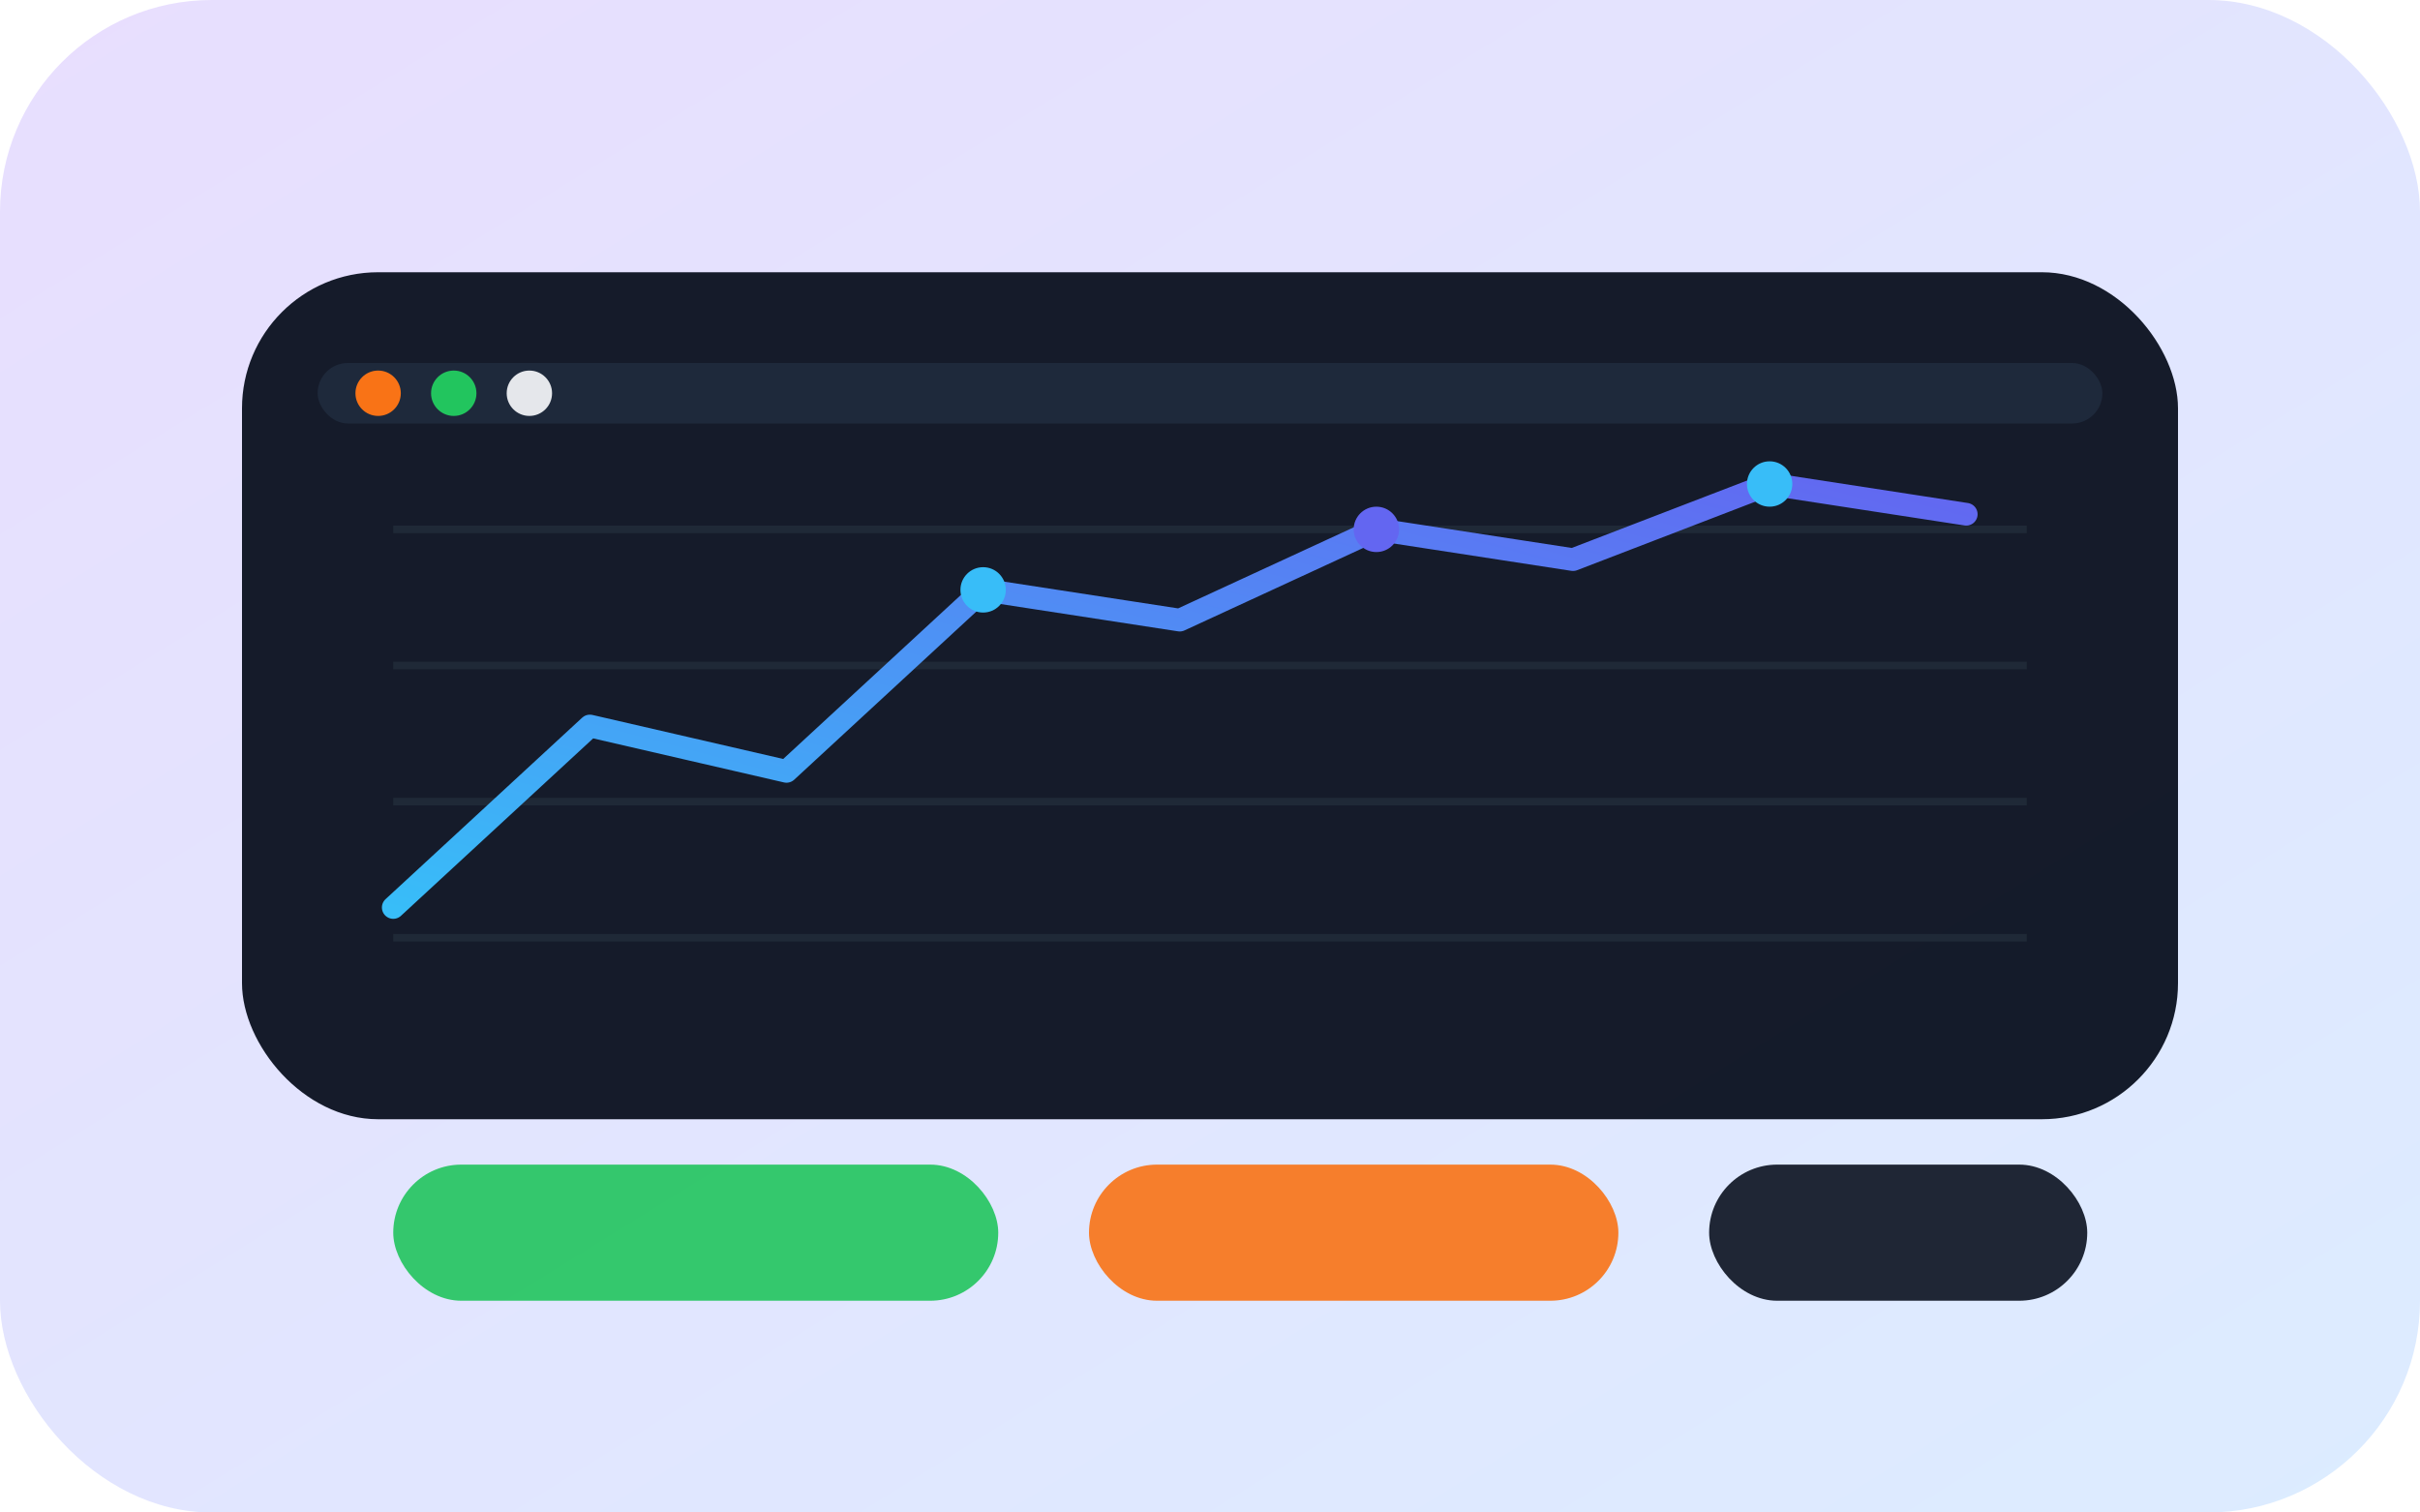 <svg width="320" height="200" viewBox="0 0 320 200" xmlns="http://www.w3.org/2000/svg">
  <defs>
    <linearGradient id="ops-grad" x1="0" y1="0" x2="1" y2="1">
      <stop offset="0%" stop-color="#e8defe"/>
      <stop offset="100%" stop-color="#dcecff"/>
    </linearGradient>
    <linearGradient id="ops-line" x1="0" y1="1" x2="1" y2="0">
      <stop offset="0%" stop-color="#38bdf8"/>
      <stop offset="1" stop-color="#6366f1"/>
    </linearGradient>
  </defs>
  <rect width="320" height="200" rx="28" fill="url(#ops-grad)" />

  <!-- monitoring panel -->
  <rect x="32" y="36" width="256" height="112" rx="18" fill="#0b1120" opacity="0.95"/>
  <rect x="42" y="48" width="236" height="8" rx="4" fill="#1e293b"/>
  <circle cx="50" cy="52" r="3" fill="#f97316"/>
  <circle cx="60" cy="52" r="3" fill="#22c55e"/>
  <circle cx="70" cy="52" r="3" fill="#e5e7eb"/>

  <!-- grid lines -->
  <g stroke="#1f2937" stroke-width="1">
    <line x1="52" y1="70" x2="268" y2="70"/>
    <line x1="52" y1="88" x2="268" y2="88"/>
    <line x1="52" y1="106" x2="268" y2="106"/>
    <line x1="52" y1="124" x2="268" y2="124"/>
  </g>

  <!-- ops signal line -->
  <polyline
    points="52,120 78,96 104,102 130,78 156,82 182,70 208,74 234,64 260,68"
    fill="none"
    stroke="url(#ops-line)"
    stroke-width="3"
    stroke-linecap="round"
    stroke-linejoin="round"
  />
  <circle cx="130" cy="78" r="3" fill="#38bdf8"/>
  <circle cx="182" cy="70" r="3" fill="#6366f1"/>
  <circle cx="234" cy="64" r="3" fill="#38bdf8"/>

  <!-- status badges -->
  <rect x="52" y="154" width="80" height="18" rx="9" fill="#22c55e" opacity="0.9"/>
  <rect x="144" y="154" width="70" height="18" rx="9" fill="#f97316" opacity="0.9"/>
  <rect x="226" y="154" width="50" height="18" rx="9" fill="#0b1120" opacity="0.9"/>
</svg>

